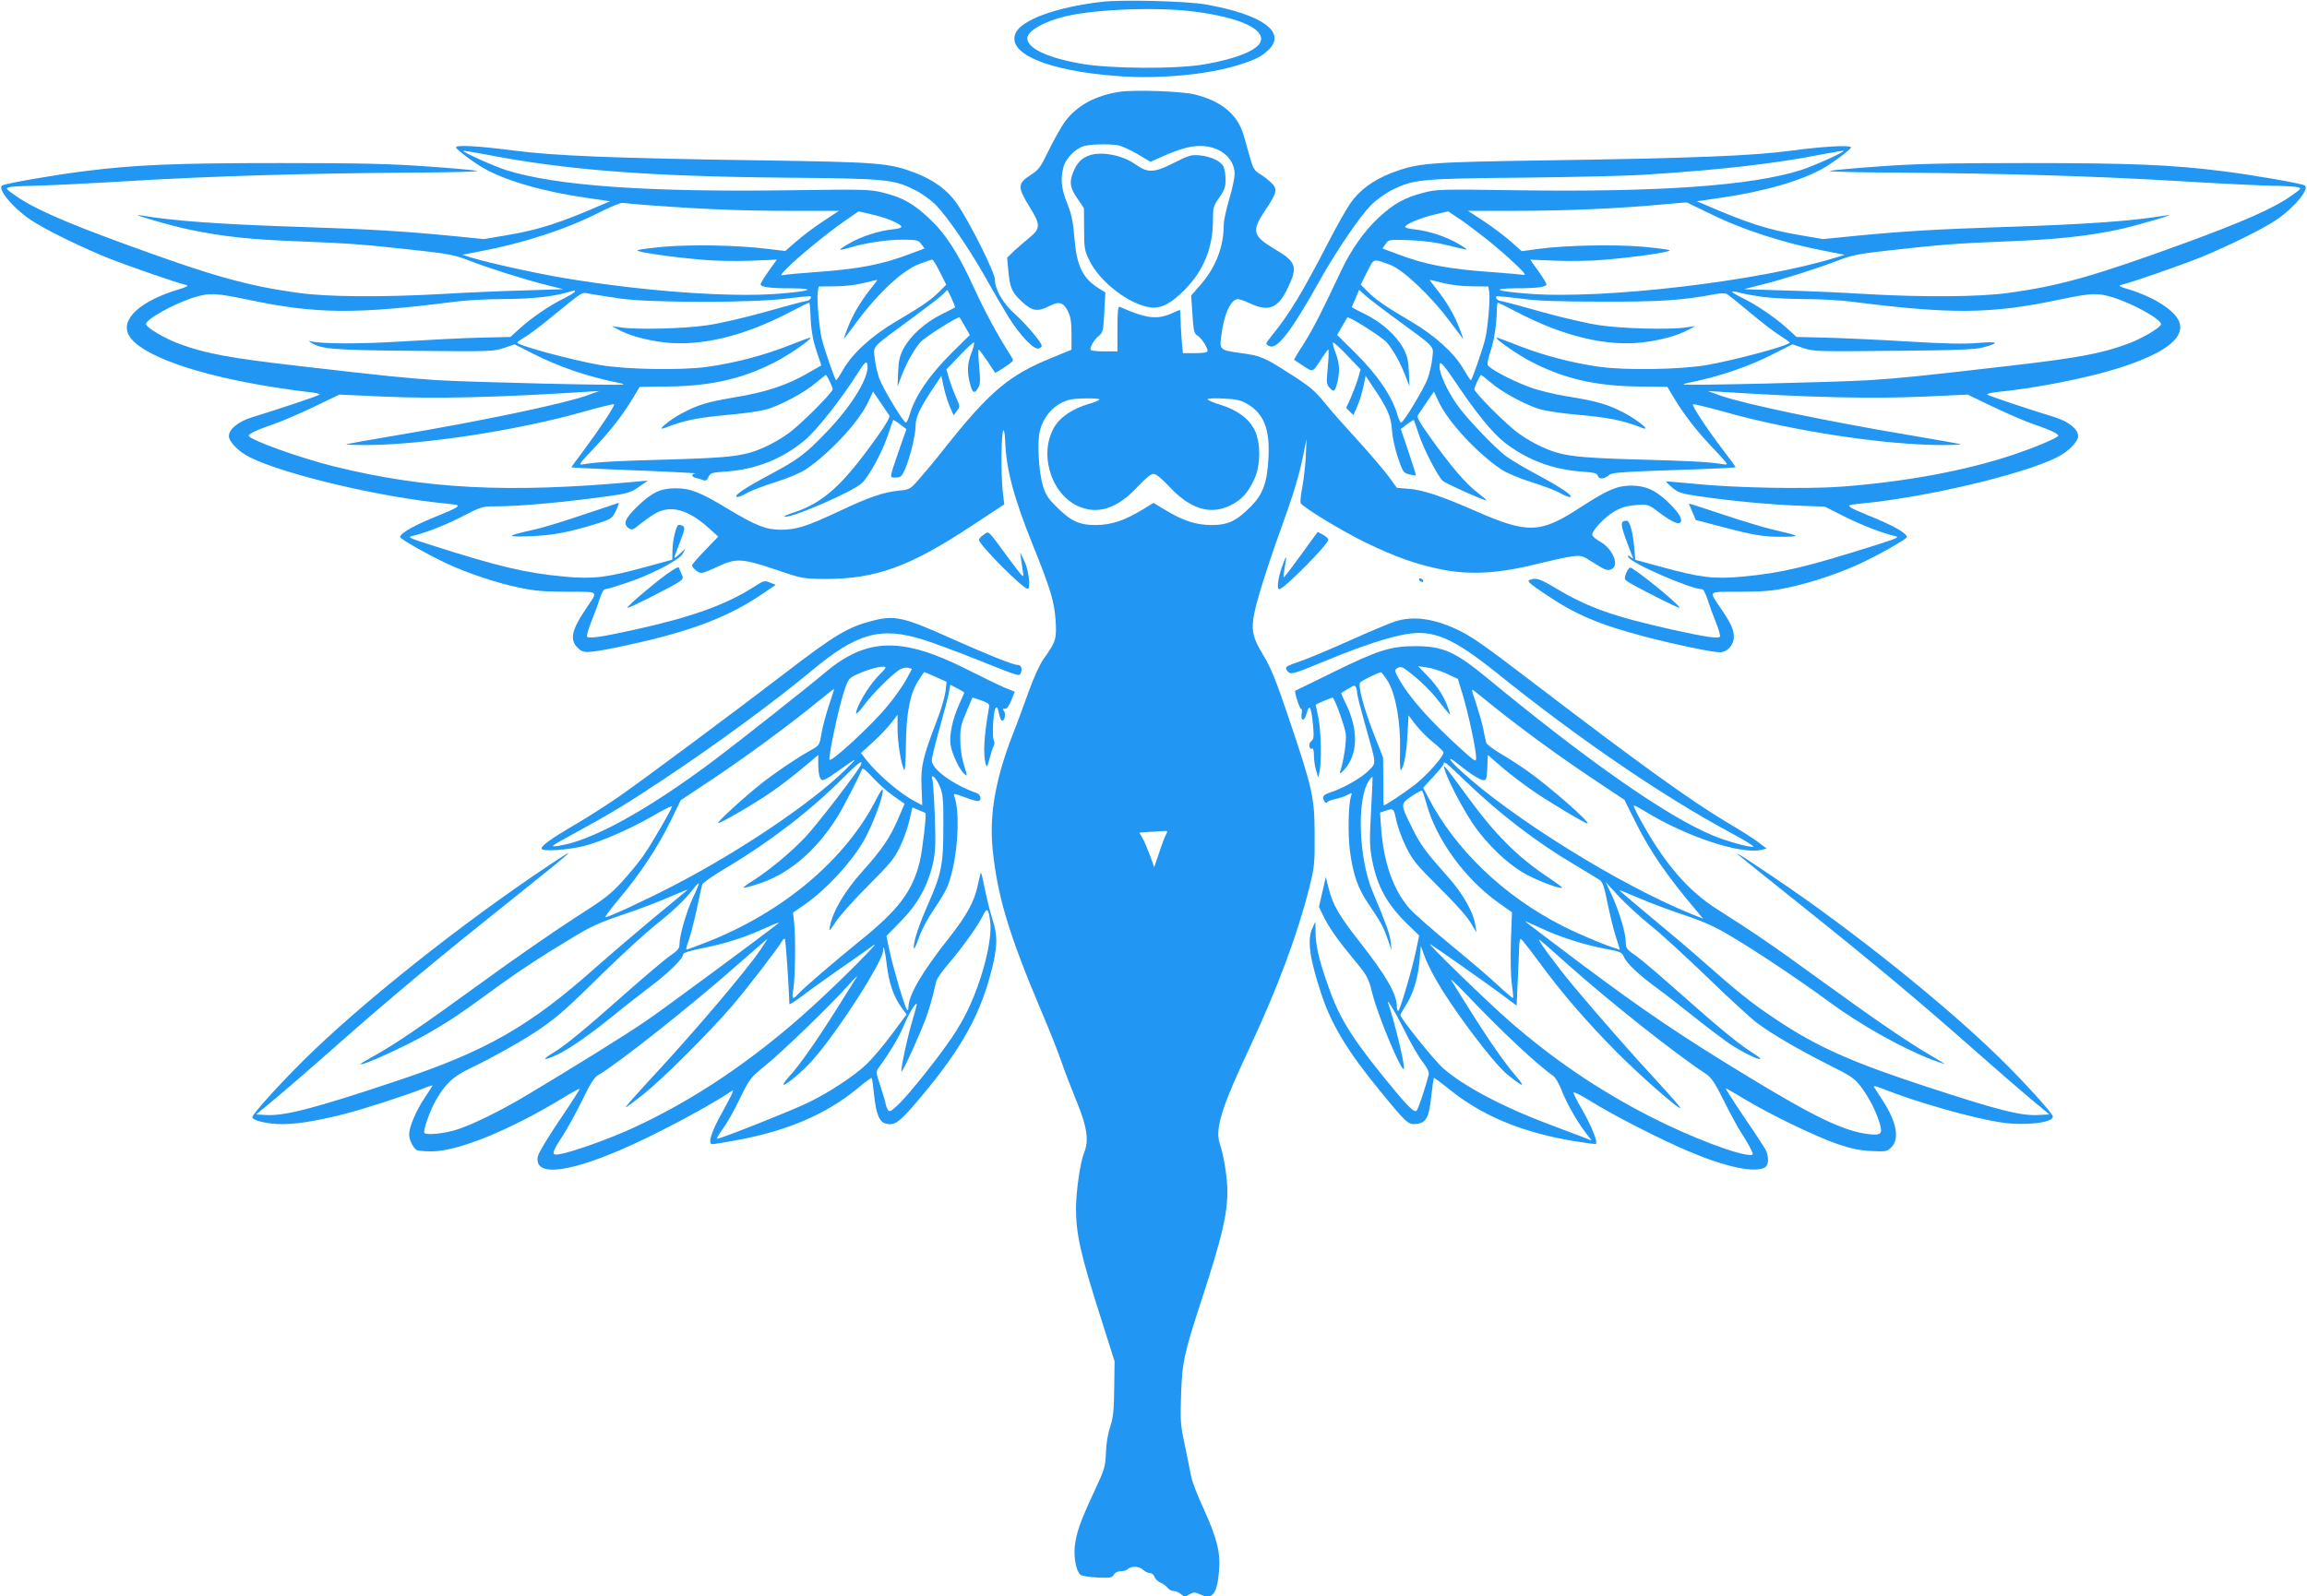<?xml version="1.0" standalone="no"?>
<!DOCTYPE svg PUBLIC "-//W3C//DTD SVG 20010904//EN"
 "http://www.w3.org/TR/2001/REC-SVG-20010904/DTD/svg10.dtd">
<svg version="1.0" xmlns="http://www.w3.org/2000/svg"
 width="1280pt" height="886pt" viewBox="0 0 1280 886"
 preserveAspectRatio="xMidYMid meet">
<g transform="translate(0,886) scale(0.1,-0.1)"
fill="#2196f3" stroke="none">
<path d="M6115 8850 c-254 -29 -451 -101 -481 -176 -46 -112 179 -207 564
-236 234 -18 510 8 682 64 87 28 119 44 158 81 103 99 -36 198 -353 253 -107
18 -455 27 -570 14z m517 -55 c244 -32 385 -96 363 -164 -15 -48 -130 -96
-306 -127 -159 -29 -540 -26 -700 4 -184 34 -289 85 -289 140 0 41 96 95 218
123 172 39 512 51 714 24z"/>
<path d="M6209 8350 c-133 -21 -232 -75 -299 -163 -21 -29 -62 -101 -90 -159
-46 -95 -56 -110 -100 -138 -76 -49 -76 -68 -4 -184 57 -92 57 -114 -2 -163
-26 -21 -65 -55 -87 -75 l-39 -38 7 -77 c9 -93 19 -116 79 -171 53 -49 85 -53
147 -21 55 28 78 22 103 -26 16 -32 21 -59 21 -128 l0 -88 -105 -43 c-243 -98
-348 -187 -605 -511 -43 -55 -103 -127 -133 -161 -52 -60 -54 -61 -115 -67
-84 -8 -166 -36 -337 -117 -175 -82 -233 -100 -319 -100 -82 1 -137 22 -291
115 -154 93 -209 115 -290 115 -86 0 -134 -23 -216 -103 -69 -67 -79 -97 -42
-121 14 -8 25 -4 55 22 21 17 58 44 83 59 87 53 185 28 302 -77 l53 -48 -72
-75 c-40 -41 -73 -79 -73 -84 0 -15 35 -43 52 -43 9 0 49 16 89 35 102 48 135
47 322 -16 150 -51 152 -51 277 -52 281 0 468 68 813 296 l179 118 -9 77 c-10
95 -8 321 4 333 4 4 9 -22 10 -59 6 -158 47 -313 155 -581 97 -240 118 -310
125 -416 6 -101 1 -118 -65 -209 -21 -29 -55 -102 -83 -180 -26 -72 -67 -185
-93 -250 -94 -244 -128 -442 -108 -634 27 -261 91 -471 271 -897 40 -93 90
-219 111 -280 21 -60 60 -161 86 -224 55 -133 66 -213 40 -275 -22 -53 -46
-217 -46 -313 0 -142 26 -258 138 -608 l76 -240 -2 -151 c-1 -123 -6 -163 -23
-215 -13 -39 -22 -95 -23 -144 -3 -75 -7 -89 -66 -215 -78 -168 -99 -229 -107
-305 -6 -65 9 -136 32 -155 8 -6 51 -13 95 -15 71 -3 81 -1 90 16 7 12 21 19
38 19 16 0 33 5 40 12 18 18 64 16 84 -4 10 -10 27 -18 37 -18 11 0 23 -9 26
-21 4 -11 19 -26 33 -32 15 -6 33 -20 40 -29 7 -10 23 -18 34 -18 12 0 30 -8
40 -17 18 -16 22 -16 47 -2 24 14 30 14 58 1 70 -33 96 -1 107 133 8 100 -13
181 -84 337 -34 73 -67 158 -72 188 -6 30 -21 108 -35 173 -23 108 -25 134
-20 275 6 183 16 228 116 535 111 340 141 468 141 597 0 70 -21 204 -41 258
-30 85 6 201 171 552 146 312 259 614 323 868 30 119 32 138 31 297 0 207 -11
257 -142 645 -71 211 -100 283 -143 354 -73 122 -75 155 -20 347 23 79 73 230
111 334 80 223 105 306 131 429 l18 91 -4 -98 c-3 -54 -12 -132 -20 -174 -8
-41 -12 -80 -8 -86 15 -24 230 -155 358 -217 164 -80 288 -124 426 -151 165
-32 324 -21 551 37 57 14 130 30 163 35 59 8 61 7 120 -30 72 -46 85 -51 108
-39 42 22 5 111 -62 150 -23 13 -43 29 -46 37 -8 21 69 104 126 135 37 21 70
30 118 33 65 5 67 4 126 -41 76 -56 113 -72 121 -51 8 20 -17 56 -74 111 -67
64 -123 89 -202 89 -79 -1 -130 -23 -280 -120 -225 -147 -292 -149 -588 -19
-183 80 -287 115 -364 121 l-68 6 -48 66 c-27 36 -105 127 -173 202 -68 74
-148 164 -176 200 -62 75 -86 95 -214 176 -121 78 -150 90 -251 103 -118 16
-122 19 -113 88 14 125 53 212 94 212 9 0 40 -11 69 -25 102 -47 154 -25 207
87 57 118 48 145 -75 217 -120 72 -127 99 -51 213 67 98 71 120 33 155 -16 16
-44 37 -63 48 -28 17 -37 31 -52 85 -10 36 -27 94 -37 130 -34 115 -122 189
-272 226 -75 18 -338 27 -419 14z m-6 -296 c20 -4 69 -26 108 -49 l72 -43 56
25 c100 45 163 63 220 63 108 0 191 -67 191 -155 0 -23 -13 -86 -30 -141 -16
-54 -30 -117 -30 -139 0 -126 -46 -242 -132 -339 l-49 -56 7 -105 c6 -90 10
-107 26 -116 21 -11 58 -66 58 -86 0 -9 -20 -13 -69 -13 l-68 0 -7 77 c-3 42
-6 96 -6 120 0 23 -2 43 -4 43 -2 0 -23 -9 -47 -20 -79 -35 -140 -28 -286 37
-10 4 -13 -24 -13 -121 l0 -126 -75 0 c-46 0 -75 4 -75 11 0 19 21 54 47 75
22 19 25 30 30 131 l6 110 -34 21 c-92 57 -125 124 -138 283 -7 90 -16 130
-40 191 -33 81 -38 136 -20 203 13 46 66 101 112 114 38 11 137 13 190 5z
m-103 -1411 c0 -5 -28 -16 -63 -26 -80 -24 -148 -67 -181 -117 -94 -143 -33
-371 119 -446 110 -53 221 -20 335 103 45 48 76 73 90 73 14 0 45 -25 90 -73
114 -122 225 -156 334 -103 64 31 99 69 135 146 36 77 37 202 2 273 -31 63
-95 111 -188 140 -40 12 -73 26 -73 31 0 5 40 7 88 4 73 -3 96 -9 133 -30 91
-54 125 -139 117 -296 -7 -141 -30 -204 -98 -273 -80 -81 -127 -103 -220 -103
-86 1 -157 24 -257 85 l-63 38 -62 -38 c-101 -61 -172 -84 -258 -85 -93 0
-139 22 -220 103 -45 45 -60 68 -74 116 -23 79 -32 240 -17 302 21 85 81 150
159 173 34 11 172 12 172 3z m369 -2415 c-6 -12 -24 -57 -38 -101 l-27 -80
-23 64 c-13 35 -31 78 -41 96 l-19 32 57 4 c31 2 67 4 80 5 20 2 22 0 11 -20z"/>
<path d="M6045 7998 c-42 -15 -65 -37 -86 -83 -28 -61 -24 -95 18 -156 l37
-54 1 -115 c0 -106 2 -120 29 -175 58 -120 221 -245 339 -261 58 -8 115 21
192 100 104 106 155 232 155 386 0 70 3 79 35 124 28 40 35 59 35 97 0 27 -5
59 -11 73 -15 32 -70 58 -135 64 -45 4 -61 -1 -143 -43 -109 -55 -143 -56
-213 -6 -71 50 -186 72 -253 49z"/>
<path d="M2530 8042 c0 -10 95 -82 151 -114 120 -70 334 -132 574 -166 l130
-19 -40 -17 c-235 -102 -351 -140 -520 -169 l-140 -24 -179 18 c-268 26 -457
37 -821 49 -467 15 -727 34 -905 65 -78 14 167 -58 270 -79 192 -40 342 -56
625 -66 272 -11 351 -17 655 -51 155 -17 199 -26 270 -54 113 -44 313 -107
430 -136 l95 -24 -220 -7 c-121 -3 -328 -12 -460 -20 -323 -18 -627 -16 -785
6 -287 39 -481 93 -985 278 -322 118 -489 192 -586 260 -57 40 -60 43 -38 49
13 4 74 7 135 8 61 1 298 12 527 26 467 28 986 43 1560 47 213 1 382 5 375 9
-7 4 -130 15 -273 25 -207 15 -374 19 -820 19 -583 0 -803 -9 -1095 -46 -157
-20 -425 -66 -447 -78 -31 -16 55 -122 157 -191 75 -51 268 -146 422 -209 113
-45 390 -142 443 -153 13 -3 0 -11 -40 -23 -215 -64 -327 -165 -281 -254 57
-109 371 -222 806 -290 69 -11 156 -23 193 -27 38 -3 65 -10 60 -14 -7 -7
-228 -81 -375 -126 -75 -23 -128 -66 -128 -104 0 -32 54 -87 117 -118 191 -96
735 -224 1091 -257 66 -7 71 -8 54 -21 -11 -8 -56 -28 -99 -45 -135 -54 -213
-98 -213 -120 0 -10 160 -101 262 -148 115 -53 272 -106 398 -132 83 -18 139
-23 267 -23 184 -1 173 9 103 -96 -79 -117 -90 -171 -45 -215 30 -31 51 -31
206 0 383 78 609 159 801 287 l92 62 -32 13 c-30 12 -35 11 -89 -24 -157 -100
-340 -166 -658 -237 -186 -41 -260 -52 -268 -39 -3 5 7 40 22 78 16 39 37 96
47 128 11 35 23 57 32 57 8 0 61 16 118 35 136 45 295 128 313 163 l14 27 -33
-30 c-26 -24 -32 -26 -26 -10 4 11 19 51 33 88 22 58 24 70 12 78 -8 5 -18 7
-24 6 -14 -5 -33 -83 -34 -143 l-1 -50 -153 -42 c-212 -58 -290 -67 -446 -52
-216 20 -360 54 -736 174 -120 38 -136 45 -110 51 72 16 188 61 284 111 100
52 108 54 181 54 137 0 375 22 630 57 102 14 121 20 165 51 l50 35 -75 -7
c-702 -64 -1158 -40 -1665 85 -193 48 -474 149 -475 171 0 11 47 33 135 63 44
15 145 58 224 96 l144 69 246 -11 c291 -13 623 -5 1116 26 l80 5 -69 -25
c-132 -47 -586 -142 -1056 -221 -151 -25 -277 -48 -279 -50 -2 -2 43 -4 102
-4 318 0 843 80 1215 185 90 26 166 44 169 41 7 -6 -83 -141 -171 -259 -36
-48 -66 -89 -66 -90 0 -2 98 -7 218 -12 252 -9 495 -21 470 -23 -25 -3 -22
-19 5 -25 12 -2 30 -8 39 -12 13 -5 21 0 29 18 10 22 18 25 97 30 167 12 310
69 435 172 67 55 201 225 294 371 37 59 49 71 54 57 21 -62 -79 -230 -230
-386 -116 -120 -151 -146 -311 -232 -136 -72 -201 -116 -182 -123 7 -2 31 7
55 21 23 14 95 41 159 61 70 22 138 51 169 71 134 91 294 263 346 374 l27 58
41 -60 c22 -33 44 -66 49 -72 6 -8 -15 -46 -63 -113 -194 -274 -301 -372 -469
-427 -29 -9 -52 -19 -50 -21 19 -19 379 136 430 185 41 39 114 174 144 265 15
45 28 83 30 85 1 1 19 -9 38 -24 l35 -27 -39 -111 c-58 -169 -56 -157 -20
-157 27 0 34 6 51 45 28 64 59 191 59 243 0 48 26 102 103 216 l40 60 13 -61
c7 -34 22 -83 34 -110 l21 -48 18 24 c18 24 18 25 -4 75 -13 28 -30 75 -39
103 l-15 53 74 77 c40 43 76 75 79 72 3 -3 -3 -29 -14 -57 -23 -59 -25 -104
-9 -168 14 -55 24 -62 44 -30 14 21 15 39 8 121 -5 52 -6 95 -3 95 3 0 25 -30
49 -65 l43 -65 27 16 c15 9 38 24 52 35 24 18 24 18 6 46 -77 122 -142 242
-207 384 -89 193 -156 295 -250 382 -83 77 -145 112 -247 137 -74 19 -99 20
-528 14 -783 -11 -1292 25 -1567 112 -71 23 -238 98 -238 107 0 2 53 -7 118
-19 447 -87 904 -123 1667 -130 565 -5 602 -9 723 -69 37 -19 88 -56 114 -82
65 -67 186 -244 276 -403 41 -74 99 -173 128 -220 62 -100 142 -184 167 -174
9 3 17 10 17 15 0 18 -91 125 -149 176 -65 58 -111 136 -111 192 0 39 -144
326 -213 424 -51 73 -126 127 -227 167 -148 56 -199 60 -860 70 -826 12 -1139
25 -1374 55 -191 25 -316 32 -316 17z m1085 -322 c282 -21 496 -30 765 -30
l275 0 -88 -58 c-49 -32 -116 -83 -149 -112 l-61 -53 -101 12 c-160 20 -410
25 -568 12 -79 -7 -147 -16 -151 -20 -9 -9 172 -36 353 -52 71 -7 189 -9 273
-6 l147 6 -45 -63 c-25 -35 -45 -68 -45 -74 0 -15 52 -22 169 -22 146 -1 111
-16 -69 -30 -267 -22 -754 14 -1185 86 -156 26 -420 84 -515 113 l-55 17 93
18 c243 45 481 123 663 215 63 32 123 57 134 55 11 -2 83 -8 160 -14z m1327
-82 c75 -32 78 -44 10 -51 -77 -8 -175 -40 -240 -78 -30 -17 -52 -32 -50 -34
2 -3 26 3 53 11 85 26 206 44 295 44 78 -1 86 -3 102 -25 l18 -24 -78 -29
c-156 -60 -285 -85 -527 -102 -82 -6 -161 -13 -175 -16 -23 -5 -22 -2 15 36
57 59 223 195 318 261 l81 56 65 -15 c36 -8 87 -23 113 -34z m273 -288 l35
-70 -38 -38 c-48 -48 -95 -80 -242 -167 -134 -79 -240 -176 -291 -265 -19 -33
-37 -60 -40 -60 -6 0 -61 159 -79 227 -14 57 -29 221 -23 261 l5 32 92 1 c54
0 119 8 161 19 39 10 71 17 72 16 1 -1 -16 -24 -38 -51 -54 -68 -102 -149
-128 -221 -13 -32 -20 -57 -18 -54 3 3 33 43 68 90 122 165 257 291 352 326
34 13 65 23 69 23 4 1 24 -30 43 -69z m-2025 -108 c0 -4 -26 -20 -57 -36 -81
-39 -183 -109 -247 -167 l-54 -49 -168 -4 c-93 -2 -288 -12 -434 -21 -240 -15
-457 -14 -509 2 -10 3 -8 0 4 -8 58 -37 122 -42 571 -46 421 -4 443 -4 500 16
l59 20 95 -48 c150 -77 308 -131 489 -167 13 -3 22 -6 20 -8 -7 -7 -856 13
-1029 24 -173 11 -281 22 -782 80 -372 43 -505 67 -651 121 -79 28 -187 92
-187 110 0 28 159 116 269 149 84 26 117 24 296 -13 378 -80 597 -82 1153 -11
62 8 175 14 250 14 150 0 279 12 357 34 28 7 51 14 53 15 1 0 2 -3 2 -7z
m2090 -38 c11 -26 20 -48 20 -49 0 -1 -34 -19 -75 -39 -91 -45 -171 -117 -210
-187 -23 -43 -29 -68 -32 -134 l-3 -80 23 61 c27 70 65 139 103 184 24 28 211
147 218 138 2 -1 15 -24 30 -50 l27 -47 -99 -98 c-126 -125 -205 -241 -236
-347 -7 -23 -15 -41 -20 -41 -13 0 -124 183 -147 243 -11 32 -23 83 -26 115
-7 70 -23 52 207 221 85 63 164 123 174 135 11 11 20 21 22 21 2 0 12 -21 24
-46z m-1838 -1 c172 -24 734 -24 922 0 72 9 132 15 134 12 7 -7 -9 -25 -22
-25 -7 0 -107 -26 -222 -59 -115 -32 -263 -67 -329 -76 -126 -19 -391 -26
-480 -12 l-50 7 35 -19 c60 -33 155 -59 254 -71 204 -24 445 34 705 171 52 27
97 49 100 49 3 0 7 -24 7 -53 3 -92 12 -150 37 -223 l24 -72 -75 -43 c-116
-67 -231 -105 -399 -133 -168 -29 -204 -40 -302 -91 -67 -36 -142 -98 -96 -81
120 46 182 58 380 76 66 6 147 18 180 26 79 20 221 96 285 152 28 24 52 43 54
41 9 -11 36 -69 36 -79 0 -18 -181 -200 -247 -246 -33 -25 -90 -57 -125 -73
-113 -52 -185 -61 -528 -71 -296 -8 -397 -13 -479 -26 -34 -6 -34 -5 51 85 93
97 161 185 220 282 l37 62 163 2 c241 3 422 46 606 145 74 40 186 119 179 126
-2 2 -54 -17 -116 -42 -139 -55 -300 -98 -457 -120 -145 -20 -447 -15 -594 10
-159 28 -460 109 -460 125 0 3 18 16 40 29 22 12 86 60 141 105 194 158 173
146 223 136 25 -4 100 -16 168 -26z"/>
<path d="M9940 8024 c-217 -29 -545 -42 -1360 -54 -661 -10 -712 -14 -860 -70
-101 -40 -176 -94 -227 -167 -22 -32 -78 -130 -123 -218 -146 -282 -215 -397
-317 -522 -33 -42 -33 -42 -12 -53 44 -24 121 76 291 380 90 159 211 336 276
403 26 26 77 63 114 82 121 60 158 64 723 69 281 3 584 10 675 16 436 28 722
61 992 114 65 12 118 21 118 19 0 -9 -167 -84 -238 -107 -275 -87 -787 -123
-1572 -112 -424 6 -449 6 -523 -14 -102 -26 -164 -60 -247 -137 -81 -75 -156
-182 -211 -300 -103 -219 -151 -314 -203 -397 -31 -48 -56 -89 -56 -91 0 -2
23 -17 50 -35 57 -37 51 -40 107 47 16 24 30 43 33 43 3 0 2 -43 -3 -96 -8
-84 -7 -98 9 -115 25 -27 30 -24 43 25 16 64 14 109 -9 168 -11 28 -17 54 -14
57 3 3 39 -29 79 -72 l74 -77 -15 -53 c-9 -28 -27 -76 -40 -106 l-25 -55 20
-20 20 -20 21 48 c12 26 27 75 34 109 l13 61 40 -60 c80 -118 101 -164 106
-239 2 -39 17 -108 33 -155 27 -79 31 -85 63 -93 18 -4 35 -7 36 -5 2 2 -16
60 -40 130 l-43 127 34 26 c20 15 37 25 38 24 2 -2 15 -40 30 -85 25 -75 101
-223 130 -252 14 -14 237 -114 243 -109 1 2 -21 21 -49 43 -64 48 -147 145
-257 299 -59 81 -82 121 -75 129 5 7 27 40 49 73 l41 60 27 -58 c52 -111 212
-283 346 -374 31 -20 99 -49 169 -71 64 -20 136 -47 159 -61 24 -14 48 -23 55
-21 18 6 -45 49 -182 123 -69 37 -145 82 -170 100 -66 48 -229 220 -279 293
-64 95 -104 191 -92 224 4 12 28 -16 88 -105 114 -170 203 -279 270 -332 123
-96 265 -150 425 -162 74 -5 89 -9 94 -25 6 -20 36 -17 64 7 15 13 71 17 498
31 111 4 202 9 202 11 0 2 -33 47 -74 101 -88 116 -170 241 -163 248 3 3 79
-15 168 -40 377 -107 898 -186 1216 -186 59 0 104 2 102 4 -2 2 -128 25 -279
50 -470 79 -924 174 -1056 221 l-69 25 80 -5 c480 -31 835 -39 1121 -26 l241
11 144 -69 c79 -38 180 -81 224 -96 88 -30 135 -52 135 -63 0 -11 -133 -67
-251 -106 -262 -88 -595 -150 -953 -177 -191 -14 -592 -7 -815 16 -85 8 -155
14 -157 13 -1 -2 14 -17 35 -35 33 -27 51 -33 147 -47 178 -26 379 -45 544
-52 l155 -6 105 -53 c98 -49 215 -95 285 -110 26 -6 10 -13 -110 -51 -386
-122 -520 -154 -736 -174 -156 -15 -234 -6 -445 52 l-151 41 -6 71 c-7 81 -25
146 -41 146 -42 -1 -39 -18 30 -195 7 -18 6 -19 -9 -6 -15 12 -17 12 -12 -1
13 -33 346 -178 409 -178 7 0 20 -26 30 -57 10 -32 31 -89 47 -128 15 -38 25
-73 22 -78 -8 -13 -82 -2 -267 39 -322 72 -464 122 -638 226 -96 57 -115 64
-152 49 -15 -6 2 -21 87 -78 168 -114 300 -170 560 -238 156 -41 368 -85 409
-85 41 0 78 40 78 85 0 40 -15 74 -70 155 -70 105 -81 95 103 96 128 0 184 5
267 23 126 26 283 79 398 132 102 47 262 138 262 148 0 22 -78 66 -213 120
-43 17 -88 37 -99 45 -17 13 -12 14 54 21 356 33 900 161 1091 257 63 31 117
86 117 118 0 38 -53 81 -128 104 -150 46 -368 119 -376 126 -4 5 23 11 60 15
207 20 499 78 669 132 247 79 358 160 340 245 -15 67 -135 147 -290 194 -40
11 -53 19 -40 22 53 11 330 108 443 153 154 63 347 158 422 209 102 69 188
175 157 191 -22 12 -290 58 -447 78 -293 37 -511 46 -1100 46 -453 0 -616 -4
-820 -19 -140 -10 -261 -21 -268 -25 -7 -4 162 -8 375 -9 574 -4 1093 -19
1560 -47 229 -14 466 -25 527 -26 61 -1 122 -4 135 -8 22 -6 19 -9 -38 -49
-97 -68 -264 -142 -586 -260 -504 -184 -697 -239 -985 -278 -158 -22 -473 -24
-785 -6 -126 8 -331 17 -455 20 l-225 7 95 24 c117 29 317 92 430 136 71 28
115 37 270 54 303 34 383 40 655 51 287 11 446 28 629 66 103 22 340 92 266
79 -178 -31 -438 -50 -905 -65 -364 -12 -553 -23 -821 -49 l-179 -18 -140 24
c-169 29 -285 67 -520 169 l-40 17 130 19 c240 34 454 96 574 166 56 32 151
104 151 114 0 14 -153 6 -330 -18z m-460 -346 c189 -94 421 -169 662 -214 l93
-18 -55 -17 c-419 -130 -1291 -232 -1700 -199 -180 14 -215 29 -69 30 117 0
169 7 169 22 0 6 -20 39 -45 74 l-45 63 147 -6 c84 -3 202 -1 273 6 181 16
362 43 353 52 -4 4 -73 13 -152 20 -159 13 -420 8 -572 -12 l-96 -13 -61 54
c-33 29 -100 80 -149 112 l-88 58 268 0 c276 0 573 13 807 35 74 7 137 12 140
11 3 -1 57 -27 120 -58z m-1231 -146 c52 -41 124 -104 160 -139 53 -51 61 -62
41 -58 -14 2 -92 9 -175 15 -242 17 -371 42 -527 102 l-78 29 18 25 c17 25 18
25 137 21 83 -4 149 -13 215 -30 52 -14 97 -23 98 -22 2 2 -20 17 -50 34 -65
38 -163 70 -240 78 -32 3 -55 10 -52 15 11 18 87 49 162 67 l77 18 60 -40 c33
-22 102 -74 154 -115z m-533 -143 c68 -26 220 -169 320 -302 42 -56 79 -104
81 -107 3 -3 -5 22 -18 54 -26 72 -74 153 -128 221 -22 27 -39 50 -38 51 1 1
34 -6 72 -16 42 -11 107 -19 161 -19 l92 -1 5 -32 c6 -40 -9 -204 -23 -261
-18 -68 -73 -227 -79 -227 -3 0 -21 27 -40 60 -51 89 -157 186 -291 265 -147
87 -194 119 -242 167 l-38 38 35 71 c40 78 30 75 131 38z m39 -306 c213 -156
199 -141 192 -210 -3 -32 -15 -83 -26 -115 -23 -60 -134 -243 -147 -243 -5 0
-13 18 -20 41 -31 106 -110 222 -236 347 l-99 98 27 47 c15 26 28 49 30 50 7
9 194 -110 218 -138 38 -45 76 -114 103 -184 l23 -61 -3 80 c-3 66 -9 91 -32
134 -39 70 -119 142 -210 187 -41 20 -75 38 -75 39 0 1 9 24 21 49 l20 47 37
-33 c20 -18 100 -79 177 -135z m2045 127 c47 -5 147 -10 222 -10 75 0 188 -6
250 -14 556 -71 775 -69 1153 11 179 37 212 39 296 13 110 -33 269 -121 269
-149 0 -18 -108 -82 -187 -110 -146 -54 -279 -78 -651 -121 -501 -58 -609 -69
-782 -80 -173 -11 -1022 -31 -1029 -24 -2 2 7 5 20 8 181 36 339 90 489 167
l95 48 59 -20 c57 -20 79 -20 500 -16 357 3 452 7 499 19 95 25 85 34 -25 25
-73 -7 -183 -5 -397 8 -163 10 -367 19 -454 21 l-159 4 -54 49 c-64 58 -166
128 -246 167 -32 16 -58 31 -58 35 0 3 24 0 53 -8 28 -7 90 -18 137 -23z m-90
-85 c63 -53 138 -111 167 -128 29 -18 53 -35 53 -38 0 -16 -301 -97 -460 -125
-147 -25 -449 -30 -594 -10 -157 22 -318 65 -457 120 -62 25 -114 44 -116 42
-7 -7 105 -86 179 -126 184 -99 365 -142 606 -145 l163 -2 37 -62 c59 -97 127
-185 220 -282 85 -90 85 -91 51 -85 -82 13 -183 18 -479 26 -343 10 -415 19
-528 71 -35 16 -92 48 -125 73 -66 46 -247 228 -247 246 0 10 27 68 36 79 2 2
26 -17 54 -41 64 -56 206 -132 285 -152 33 -8 114 -20 180 -26 198 -18 260
-30 380 -76 49 -18 -32 47 -104 85 -93 48 -149 64 -314 91 -76 12 -164 34
-215 53 -98 37 -221 102 -228 122 -3 7 4 41 16 76 21 62 34 153 35 232 0 20 3
37 6 37 3 0 48 -22 100 -49 260 -137 501 -195 705 -171 99 12 194 38 254 71
l35 19 -50 -7 c-89 -14 -354 -7 -480 12 -66 9 -214 44 -329 76 -115 33 -215
59 -222 59 -13 0 -29 18 -22 25 2 3 62 -3 134 -12 96 -13 212 -17 459 -17 322
-1 437 7 630 43 22 4 47 4 55 0 8 -4 67 -51 130 -104z"/>
<path d="M3240 6005 c-102 -35 -228 -74 -280 -85 -154 -35 -157 -40 -20 -36
127 5 211 20 375 71 76 24 81 27 102 70 12 25 19 45 15 44 -4 -1 -90 -30 -192
-64z"/>
<path d="M9370 6065 c0 -1 9 -22 20 -47 l19 -44 138 -36 c183 -49 239 -58 347
-57 101 1 97 4 -54 39 -52 12 -179 50 -282 85 -104 34 -188 62 -188 60z"/>
<path d="M5457 5892 c-15 -9 -26 -23 -25 -30 7 -31 232 -258 268 -270 20 -7 9
102 -16 153 l-24 50 5 -37 c3 -21 8 -55 11 -75 6 -35 0 -29 -75 72 -128 173
-111 158 -144 137z"/>
<path d="M7218 5780 c-51 -70 -94 -127 -96 -125 -2 2 1 27 6 56 6 30 9 55 7
57 -1 2 -12 -25 -24 -59 -21 -63 -28 -119 -13 -119 26 1 272 249 272 275 0 5
-13 18 -29 27 l-30 16 -93 -128z"/>
<path d="M3697 5672 c-82 -60 -215 -174 -216 -185 -1 -9 259 123 293 148 16
12 18 19 8 37 -6 13 -12 29 -14 36 -2 9 -26 -3 -71 -36z"/>
<path d="M9022 5678 c-10 -27 -9 -33 6 -44 33 -24 292 -155 291 -147 -1 18
-253 222 -274 223 -6 0 -16 -14 -23 -32z"/>
<path d="M7875 5640 c3 -5 11 -10 16 -10 6 0 7 5 4 10 -3 6 -11 10 -16 10 -6
0 -7 -4 -4 -10z"/>
<path d="M4845 5416 c-139 -35 -211 -78 -495 -296 -279 -214 -770 -579 -910
-677 -63 -44 -169 -112 -235 -151 -151 -88 -208 -129 -199 -144 9 -15 152 -4
235 17 94 24 259 96 378 165 57 33 106 58 109 55 5 -5 -105 -197 -159 -275
-21 -30 -72 -93 -114 -139 -66 -74 -100 -100 -273 -210 -108 -70 -337 -228
-508 -353 -333 -242 -485 -346 -602 -410 -39 -22 -72 -41 -72 -43 0 -16 245
96 370 167 125 72 183 111 353 235 139 103 290 202 466 307 88 54 148 80 270
121 86 29 203 73 260 99 58 25 100 42 95 37 -5 -5 -92 -77 -194 -161 -102 -85
-241 -204 -310 -265 -371 -331 -612 -469 -1112 -635 -457 -153 -622 -195 -725
-188 l-52 3 97 80 c53 44 212 181 352 305 298 263 545 469 940 784 401 321
410 329 235 213 -486 -324 -1042 -766 -1361 -1082 -139 -138 -284 -299 -284
-315 0 -16 61 -33 135 -38 88 -5 206 13 370 54 104 26 352 106 443 143 28 11
52 19 52 17 0 -2 -20 -33 -44 -69 -47 -70 -86 -162 -86 -203 0 -32 25 -80 45
-88 9 -3 45 -6 80 -6 145 0 433 117 729 297 49 30 90 52 92 50 2 -2 -48 -80
-111 -173 -63 -93 -118 -184 -121 -202 -21 -109 149 -96 456 35 181 77 468
229 603 317 27 18 27 18 20 0 -4 -11 -31 -62 -60 -115 -57 -101 -77 -169 -51
-169 8 0 66 9 129 21 285 51 506 146 681 292 38 32 72 57 74 54 3 -3 9 -46 14
-96 11 -104 29 -148 65 -157 46 -11 71 5 152 98 249 289 360 478 428 728 40
150 42 212 12 306 -14 43 -33 121 -43 171 -10 51 -19 91 -22 89 -2 -2 -9 -33
-17 -69 -19 -91 -61 -167 -160 -293 -151 -191 -225 -318 -225 -386 0 -13 -4
-18 -8 -12 -12 13 -76 231 -97 329 l-17 80 79 81 c93 94 151 198 179 321 14
65 16 107 11 258 -4 99 -10 191 -13 204 -13 45 20 17 41 -35 17 -43 20 -72 19
-224 0 -206 -10 -258 -83 -424 -53 -121 -81 -205 -81 -245 0 -15 11 5 26 49
15 45 50 111 86 164 69 102 82 131 103 220 34 145 38 334 9 409 -5 14 0 14 43
-2 86 -32 103 -34 103 -11 0 11 -8 23 -17 27 -134 47 -253 133 -253 183 0 15
20 97 44 181 24 85 47 173 51 196 l7 43 39 -20 c21 -11 39 -22 39 -24 0 -2
-13 -32 -29 -67 -36 -80 -55 -170 -47 -223 8 -49 48 -136 75 -160 19 -17 19
-16 0 46 -12 37 -21 94 -21 138 -1 64 3 87 32 155 19 44 34 81 35 83 1 1 23
-6 49 -15 47 -18 48 -19 41 -53 -25 -142 -31 -246 -16 -300 6 -22 8 -19 20 25
7 28 17 60 23 72 6 11 7 27 2 34 -4 7 -6 38 -5 68 4 115 21 151 35 76 4 -19
11 -35 16 -35 15 0 22 40 10 54 -8 11 -7 14 6 12 10 -1 22 15 35 47 l19 48
-52 21 c-29 12 -126 59 -215 104 -357 180 -553 176 -782 -16 -103 -87 -473
-379 -616 -487 -374 -281 -687 -453 -871 -478 -46 -6 -40 -2 98 73 196 107
289 163 502 305 290 193 609 428 811 596 250 208 380 244 614 172 58 -18 193
-68 300 -111 246 -98 238 -96 246 -71 8 25 -1 41 -21 41 -24 0 -165 57 -374
150 -256 115 -306 126 -425 96z m21 -315 c-51 -55 -116 -165 -116 -200 0 -7
20 13 44 45 44 61 152 168 196 197 15 9 35 14 48 11 l22 -6 -31 -58 c-17 -32
-64 -99 -105 -148 -84 -104 -317 -319 -322 -298 -5 21 45 260 75 359 23 76 31
90 57 104 51 27 129 52 160 53 29 0 29 0 -28 -59z m326 2 l60 -27 -6 -54 c-4
-30 -25 -102 -48 -161 -78 -204 -90 -254 -85 -368 l4 -102 -36 19 c-84 42
-214 154 -279 238 l-25 33 67 61 c37 33 82 81 101 106 l35 45 0 -79 c0 -76 20
-198 37 -228 4 -8 9 52 9 132 2 181 21 285 66 359 18 29 34 53 36 53 3 0 31
-12 64 -27z m-593 -158 c-16 -49 -35 -119 -41 -155 -11 -66 -12 -67 -62 -95
-76 -42 -192 -121 -271 -183 -96 -76 -247 -214 -241 -220 7 -6 202 107 301
176 44 30 119 88 168 129 l87 73 0 -47 c0 -61 9 -93 25 -93 7 0 34 15 59 33
146 103 145 102 59 18 -189 -183 -582 -448 -948 -637 -160 -83 -357 -174 -375
-174 -6 0 28 46 76 103 116 137 215 288 284 429 l57 117 179 119 c183 122 433
306 584 430 47 38 86 69 87 68 2 -1 -11 -42 -28 -91z m178 -329 c-13 -33 -242
-331 -308 -401 -82 -86 -193 -179 -286 -239 -35 -22 -61 -41 -59 -43 1 -2 34
6 72 18 173 52 326 179 448 372 31 48 124 229 139 269 3 8 25 -9 57 -45 28
-31 80 -78 115 -103 l64 -45 -34 -79 c-47 -110 -89 -172 -201 -297 -98 -110
-163 -219 -179 -303 -7 -33 -5 -31 33 25 21 33 102 123 179 200 121 121 145
150 177 216 20 42 43 108 52 147 l16 71 36 -15 c20 -8 37 -16 37 -17 6 -8 -18
-213 -31 -266 -41 -167 -117 -269 -332 -442 -144 -117 -318 -266 -346 -298
-29 -32 -34 -26 -24 32 10 62 13 290 4 367 l-6 55 69 48 c115 81 250 226 321
347 52 88 120 273 106 288 -3 2 -17 -20 -32 -50 -171 -338 -520 -632 -948
-799 -55 -21 -103 -39 -107 -39 -4 0 1 21 11 48 10 26 30 103 45 172 14 69 28
132 31 141 2 9 66 53 142 98 233 139 462 315 637 491 86 86 114 107 102 76z
m-932 -737 c-36 -77 -75 -211 -75 -260 0 -22 -10 -35 -49 -61 -27 -18 -138
-112 -248 -209 -230 -204 -342 -296 -407 -334 -66 -39 -49 -43 26 -8 71 34
177 108 318 222 52 43 140 111 195 153 104 78 185 158 185 181 0 9 34 20 108
35 127 25 236 60 352 113 47 21 78 33 70 26 -84 -67 -633 -473 -730 -539 -111
-77 -393 -252 -672 -419 -141 -84 -303 -164 -386 -189 -72 -22 -164 -31 -177
-18 -10 10 30 124 64 183 54 93 95 131 194 178 120 57 316 168 394 224 92 65
139 106 343 307 102 100 230 217 285 261 102 81 167 143 212 202 14 18 28 32
30 30 2 -2 -12 -37 -32 -78z m1649 -134 c13 -99 -43 -321 -124 -490 -49 -101
-108 -189 -237 -352 -114 -144 -186 -218 -201 -209 -6 3 -14 21 -18 39 -3 17
-18 65 -31 105 -23 68 -23 75 -9 95 59 80 114 171 139 232 28 67 65 130 73
123 2 -2 -8 -40 -21 -83 -28 -90 -70 -284 -63 -291 6 -5 96 192 132 287 22 58
40 121 60 211 3 15 33 58 65 95 75 87 168 216 194 271 24 48 31 42 41 -33z
m-1274 -155 c-83 -122 -378 -469 -624 -733 -70 -76 -127 -140 -124 -142 2 -2
44 29 93 68 109 86 365 341 494 491 86 100 256 321 280 363 5 10 12 15 16 12
4 -5 21 -247 25 -362 0 -4 35 18 78 51 42 32 138 100 212 152 74 51 153 107
175 123 57 43 -176 -192 -333 -335 -324 -296 -664 -526 -1013 -684 -123 -56
-322 -127 -391 -139 -52 -10 -50 4 14 101 28 44 77 133 109 199 42 87 65 125
86 137 113 66 518 387 773 612 91 80 166 145 168 146 1 0 -15 -27 -38 -60z
m700 -83 c12 -102 38 -178 80 -236 l30 -41 -84 -113 c-46 -62 -109 -136 -139
-164 -66 -63 -199 -151 -316 -209 -81 -41 -491 -204 -512 -204 -5 0 8 24 30
53 22 29 65 104 95 168 55 112 58 117 143 186 95 77 364 337 458 443 32 36 54
58 50 50 -5 -8 -56 -89 -113 -180 -118 -187 -208 -315 -266 -377 -21 -24 -34
-43 -28 -43 18 0 108 77 163 139 141 161 389 547 389 606 0 42 10 3 20 -78z"/>
<path d="M7740 5411 c-30 -10 -140 -56 -245 -103 -104 -47 -226 -98 -270 -114
-96 -33 -99 -35 -82 -58 17 -23 29 -19 235 66 178 73 329 123 426 139 150 25
259 -22 501 -216 451 -363 915 -680 1287 -881 81 -43 142 -81 137 -83 -19 -6
-151 30 -232 65 -252 106 -688 411 -1237 864 -185 153 -251 183 -405 184 -138
0 -209 -22 -455 -143 -113 -56 -208 -102 -213 -104 -4 -1 1 -26 11 -55 9 -29
20 -51 23 -48 3 3 4 -7 1 -23 -7 -47 16 -46 28 1 15 55 25 36 35 -65 6 -67 4
-80 -10 -90 -17 -13 -11 -52 6 -41 5 3 9 -14 9 -38 0 -24 5 -61 12 -83 l12
-40 7 30 c12 54 9 229 -6 300 -8 38 -15 71 -15 73 0 4 92 43 95 40 16 -18 68
-165 72 -203 4 -44 -12 -149 -32 -210 -4 -13 4 -8 25 15 76 86 78 226 3 373
-13 27 -23 50 -21 51 2 2 19 12 39 24 32 20 37 20 43 6 3 -8 6 -23 6 -33 0 -9
20 -87 44 -172 65 -231 64 -211 17 -258 -40 -40 -141 -97 -213 -120 -38 -13
-45 -24 -29 -50 5 -8 11 -9 15 -3 3 5 23 13 43 17 21 4 50 14 67 22 28 15 29
15 21 -9 -14 -46 -17 -212 -5 -302 18 -133 44 -207 105 -296 66 -97 83 -128
107 -200 l19 -55 -5 48 c-5 45 -23 94 -100 278 -78 186 -89 511 -22 614 10 15
19 25 21 23 1 -1 -2 -87 -8 -190 -9 -163 -8 -198 6 -272 29 -148 83 -244 196
-355 l65 -63 -17 -81 c-22 -107 -90 -337 -99 -337 -5 0 -8 11 -8 25 0 68 -60
171 -204 355 -115 146 -151 208 -173 295 l-17 68 -19 -83 -19 -83 22 -46 c33
-68 80 -135 170 -244 77 -93 82 -102 104 -190 34 -135 174 -465 176 -415 1 36
-56 269 -86 354 -19 51 38 -42 89 -146 31 -63 74 -139 97 -169 29 -37 40 -60
37 -75 -16 -64 -58 -191 -67 -200 -14 -14 -54 27 -189 194 -185 230 -245 331
-308 515 -46 133 -63 208 -64 280 l-1 60 -16 -35 c-30 -65 -17 -166 49 -366
55 -169 148 -322 328 -541 145 -177 154 -185 197 -181 56 5 73 35 85 153 6 55
13 102 14 103 2 2 41 -27 88 -65 180 -145 400 -237 685 -285 67 -11 125 -19
127 -16 11 10 -25 98 -73 183 -29 49 -52 95 -52 101 0 7 44 -15 97 -48 117
-74 396 -217 548 -280 200 -85 359 -118 416 -88 23 13 25 59 5 99 -8 15 -62
98 -121 184 -58 86 -103 157 -100 157 3 0 52 -28 108 -62 137 -83 400 -210
517 -249 68 -23 120 -34 182 -37 83 -4 88 -3 112 21 47 47 29 142 -50 262 -21
33 -43 66 -47 73 -5 7 13 4 45 -9 187 -75 509 -167 666 -189 130 -19 282 -1
282 33 0 17 -165 199 -302 332 -300 293 -809 701 -1233 987 -93 63 -183 123
-200 132 -37 22 -56 37 343 -282 392 -313 650 -529 942 -787 129 -114 279
-244 333 -289 l98 -81 -58 -3 c-100 -6 -222 25 -633 160 -407 133 -601 220
-824 369 -140 93 -209 149 -412 328 -71 63 -205 176 -297 252 -92 77 -166 139
-162 139 3 0 54 -21 113 -46 59 -26 171 -67 248 -93 110 -37 169 -63 265 -121
137 -81 392 -252 539 -361 171 -126 401 -255 566 -319 41 -15 74 -27 74 -25 0
1 -37 24 -82 50 -116 67 -311 200 -608 416 -258 188 -377 269 -573 393 -163
103 -296 259 -427 499 -23 42 -39 77 -35 77 4 0 33 -15 64 -34 235 -143 533
-240 647 -212 l26 7 -44 33 c-23 18 -101 68 -173 110 -206 123 -497 333 -1070
771 -293 224 -355 267 -441 306 -128 58 -237 71 -334 40z m111 -307 c38 -31
90 -83 116 -116 92 -115 85 -109 68 -58 -23 65 -57 118 -115 179 l-52 54 48
-7 c27 -3 77 -19 111 -35 l62 -29 27 -89 c30 -99 74 -303 74 -347 0 -27 -2
-26 -78 42 -177 160 -295 293 -352 397 -22 39 -23 47 -10 55 24 15 29 13 101
-46z m-150 -26 c43 -72 71 -229 67 -385 -2 -61 0 -109 4 -107 16 10 32 94 37
196 l6 108 41 -54 c23 -29 67 -73 97 -97 31 -24 56 -49 56 -56 1 -21 -94 -128
-160 -179 -52 -41 -162 -114 -172 -114 -1 0 -2 60 -2 133 l-1 132 -53 135
c-53 136 -87 262 -75 282 6 9 100 56 116 57 3 1 21 -23 39 -51z m599 -149
c161 -128 357 -271 539 -392 l174 -116 56 -113 c87 -175 178 -307 350 -510
l31 -37 -62 25 c-397 160 -1003 536 -1286 799 -70 64 -76 87 -10 33 67 -54
121 -88 140 -88 14 0 18 12 20 70 l3 70 75 -65 c41 -36 120 -96 175 -134 96
-66 289 -181 302 -181 24 0 -215 209 -332 291 -44 31 -112 75 -152 98 -40 24
-74 50 -77 59 -3 10 -10 43 -16 75 -6 32 -25 96 -40 143 -28 82 -28 84 -7 67
12 -10 65 -52 117 -94z m-165 -408 c189 -181 388 -334 603 -461 64 -38 126
-76 138 -84 16 -11 26 -40 43 -128 13 -62 33 -146 46 -186 l23 -73 -21 7 c-60
17 -213 82 -299 126 -324 165 -592 421 -743 711 l-29 55 57 62 c31 33 57 65
57 71 0 18 14 7 125 -100z m-221 -119 c53 -198 211 -417 400 -552 l75 -53 -6
-161 c-3 -93 -1 -193 5 -236 6 -41 9 -76 7 -79 -2 -2 -40 30 -83 70 -43 41
-162 142 -264 226 -102 84 -204 174 -227 200 -91 104 -144 256 -158 445 l-6
88 29 10 c46 16 47 14 61 -52 7 -35 31 -101 54 -148 38 -76 58 -100 184 -225
82 -81 156 -163 174 -195 l33 -55 -6 39 c-10 72 -69 176 -152 269 -126 142
-152 177 -199 272 -66 133 -66 133 -3 176 29 20 56 34 59 30 3 -3 13 -34 23
-69z m1240 -675 c56 -44 199 -175 318 -290 120 -116 244 -230 275 -253 82 -62
236 -151 398 -233 121 -60 145 -76 177 -118 47 -62 83 -132 105 -200 21 -66
12 -76 -62 -67 -134 16 -302 97 -668 320 -370 225 -573 362 -914 617 -177 133
-321 242 -320 243 1 2 38 -15 82 -35 102 -49 248 -96 363 -117 83 -15 91 -19
102 -45 15 -35 81 -98 185 -174 44 -32 134 -102 200 -155 66 -53 152 -118 190
-145 68 -47 173 -100 182 -92 2 3 -20 20 -49 38 -79 51 -171 127 -393 323
-110 98 -220 192 -245 209 -55 38 -60 44 -60 82 0 46 -37 170 -76 254 l-35 76
72 -79 c40 -43 118 -114 173 -159z m-612 -210 c126 -171 262 -329 429 -497
126 -127 334 -310 352 -310 5 0 -47 60 -114 133 -146 157 -358 399 -485 552
-99 120 -203 262 -182 249 7 -4 78 -66 157 -137 231 -206 594 -494 759 -602
38 -25 53 -47 109 -159 36 -72 78 -149 93 -171 15 -22 37 -59 49 -82 21 -41
21 -43 2 -43 -72 0 -336 101 -551 211 -290 148 -544 321 -790 536 -135 119
-469 444 -433 422 39 -24 295 -205 388 -273 l90 -67 6 143 c4 79 7 162 8 186
0 23 4 42 9 41 4 0 51 -60 104 -132z m-582 -81 c88 -161 324 -476 404 -540 91
-73 104 -75 45 -6 -85 101 -175 235 -357 530 -9 14 29 -22 84 -79 187 -197
392 -390 482 -452 11 -8 30 -40 42 -69 29 -76 84 -175 131 -237 l40 -53 -48
19 c-26 10 -111 42 -188 71 -259 97 -477 213 -591 314 -47 42 -234 275 -234
292 0 4 13 28 29 53 42 65 69 155 77 250 l7 82 18 -50 c9 -28 36 -84 59 -125z"/>
<path d="M8015 4590 c15 -54 97 -212 154 -297 80 -120 204 -237 307 -290 72
-38 183 -78 191 -70 2 2 -34 29 -79 59 -169 113 -292 236 -443 443 -47 65 -98
132 -111 149 -24 29 -25 30 -19 6z"/>
</g>
</svg>
